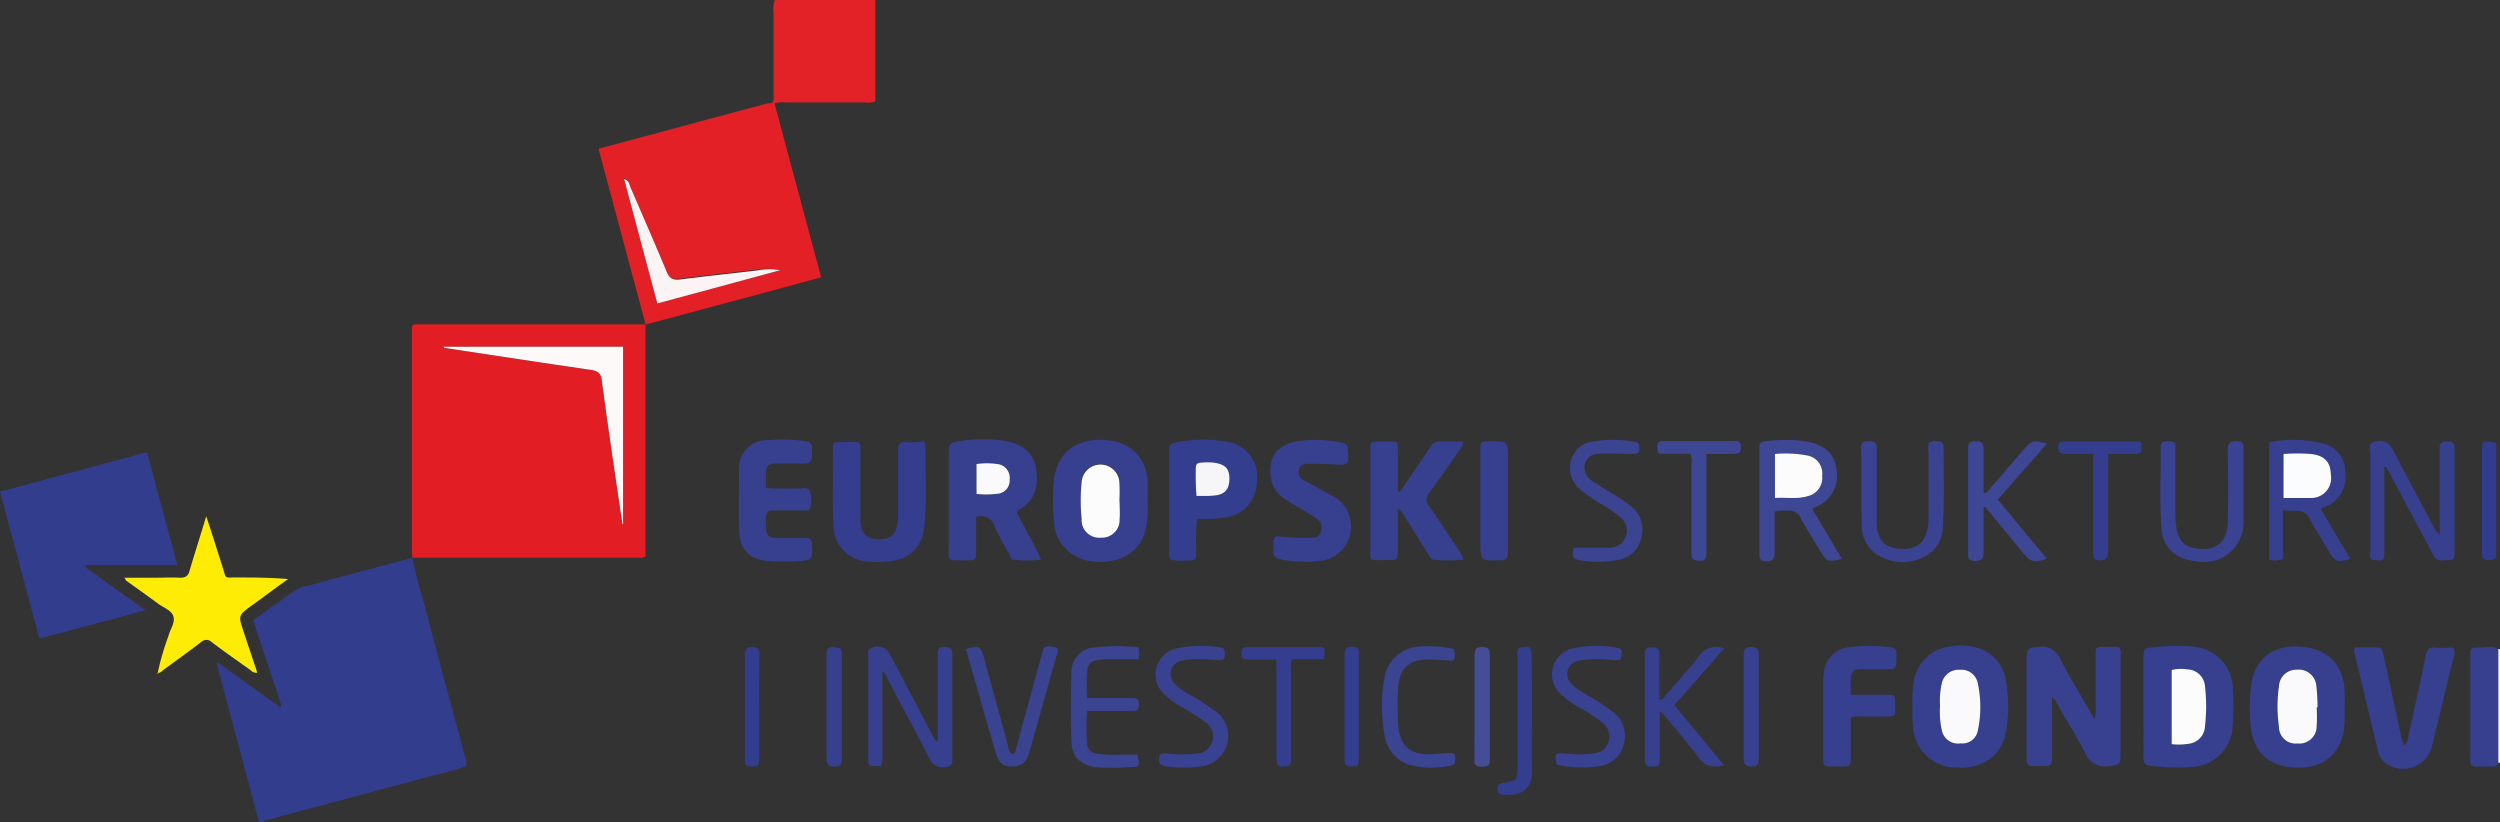 <?xml version="1.0" encoding="UTF-8"?> <svg xmlns="http://www.w3.org/2000/svg" viewBox="0 0 301.22 99.1"><rect x="0" y="0" width="301.22" height="99.1" fill="#333333" stroke="none"/><defs><style>.cls-1{fill:#333d8d;}.cls-2{fill:#f6f6f9;}.cls-3{fill:#e21e24;}.cls-4{fill:#e22026;}.cls-5{fill:#e32228;}.cls-6{fill:#feec05;}.cls-7{fill:#37418f;}.cls-8{fill:#36408f;}.cls-9{fill:#353e8e;}.cls-10{fill:#343e8e;}.cls-11{fill:#37408f;}.cls-12{fill:#3d4793;}.cls-13{fill:#3a4391;}.cls-14{fill:#3a4491;}.cls-15{fill:#394390;}.cls-16{fill:#384290;}.cls-17{fill:#3b4491;}.cls-18{fill:#3e4793;}.cls-19{fill:#444d96;}.cls-20{fill:#323c8d;}.cls-21{fill:#fdf9f9;}.cls-22{fill:#fcf4f4;}.cls-23{fill:#fafafc;}.cls-24{fill:#fcfcfd;}.cls-25{fill:#fbfcfd;}</style></defs><title>logo-esi_1</title><g id="Layer_2" data-name="Layer 2"><g id="Layer_1-2" data-name="Layer 1"><path class="cls-1" d="M49.68,67.17c.54,2.69,1.37,5.32,2.07,8q2.11,8,4.29,16a3.48,3.48,0,0,1,.18,1.13c-1.74.62-3.57,1-5.36,1.49-6.08,1.64-12.16,3.25-18.23,4.89-.31.09-.74,0-.93.41h-.48L26.12,80l.19-.13,7.43,5.33.18-.12L30.51,74.72c1.73-1.23,3.46-2.5,5.24-3.7a4.7,4.7,0,0,1,1.47-.48L49.7,67.19Z"></path><path class="cls-2" d="M301,78.21h.23V91.9H301Z"></path><path class="cls-3" d="M77.78,39.1V67a.93.93,0,0,1-.79.19H50.4c-.24,0-.48,0-.72,0l0,0c0-.28-.05-.56-.05-.84q0-13.18,0-26.38v-.66c.26-.32.56-.23.83-.23H77.33c.16,0,.32,0,.47,0Zm-24.3,2.68,0,.14c5.91.89,11.82,1.81,17.73,2.66.82.12,1.18.38,1.28,1.21.39,3,.83,6,1.26,9,.4,2.8.83,5.59,1.24,8.38h.12V41.78Z"></path><path class="cls-4" d="M77.8,39.12c-1.89-7-3.77-14.06-5.69-21.2l5.52-1.48,14.54-3.91a7.54,7.54,0,0,1,.83-.12l.31,0c1.87,7,3.73,13.9,5.63,21l-6,1.63L77.78,39.1ZM94,32.56a7.15,7.15,0,0,0-2.76-.08c-3.14.37-6.28.7-9.41,1.1-.88.12-1.25-.19-1.57-1-1.41-3.39-2.88-6.75-4.34-10.12-.15-.34-.16-.78-.76-1,1.37,5.07,2.7,10,4,15Z"></path><path class="cls-1" d="M10.3,68.34l7.22,5.19L4.75,76.94,0,59.24l17.71-4.76,3.65,13.59h-11Z"></path><path class="cls-5" d="M93.31,12.44l-.31,0c.32-.38.2-.84.2-1.27,0-3.27,0-6.55,0-9.82A2.67,2.67,0,0,1,93.37,0h12.1V12.2a2.12,2.12,0,0,1-1.27.14H94.61A3.36,3.36,0,0,0,93.31,12.44Z"></path><path class="cls-6" d="M19,81.1a31.56,31.56,0,0,1,1.29-4.46c.2-.8.84-1.61.6-2.38S19.64,73.2,19,72.7c-1.24-.93-2.52-1.82-3.78-2.73-.06,0-.08-.13-.22-.36h3.58c1,0,2.08-.06,3.12,0,.71,0,1-.26,1.15-.88.62-2.09,1.29-4.18,2-6.53.74,2.25,1.38,4.25,2,6.24.44,1.34.15,1.13,1.52,1.14,2.09,0,4.18,0,6.35.19-1.44,1-2.87,2.1-4.32,3.14-1.71,1.24-1.71,1.23-1.05,3.2L31,81.05a.88.88,0,0,1-.8-.3c-1.56-1.11-3.13-2.2-4.66-3.36a.92.92,0,0,0-1.34,0c-1.46,1.11-2.95,2.19-4.44,3.27-.24.17-.43.5-.82.39Z"></path><path class="cls-7" d="M247.24,84v7c0,1.29,0,1.3-1.33,1.29-1.73,0-1.74.27-1.73-1.76,0-3.68,0-7.36,0-11,0-1.46.12-1.48,1.55-1.6a2.26,2.26,0,0,1,2.45,1.4c1.29,2.43,2.72,4.78,4.17,7.3a1.65,1.65,0,0,0,.15-1c0-2.19,0-4.39,0-6.59,0-1.08,0-1.1,1-1.09,2.42,0,2-.27,2,2,0,3.63,0,7.27,0,10.91,0,1.29-.16,1.32-1.46,1.46a2.54,2.54,0,0,1-2.82-1.64c-1.05-2-2.25-3.95-3.39-5.92A1.46,1.46,0,0,0,247.24,84Z"></path><path class="cls-8" d="M122.51,61.76c.48.91,1,1.82,1.44,2.74a23.67,23.67,0,0,1,1.47,2.94,14.51,14.51,0,0,1-3.22,0c-.38,0-.47-.4-.61-.68-.61-1.12-1.27-2.22-1.78-3.39a1.64,1.64,0,0,0-2.2-1.06c0,1.29,0,2.64,0,4,0,1.18,0,1.2-1.2,1.2-2.51,0-2.09.19-2.11-2.1,0-3.44,0-6.88,0-10.32,0-1.72,0-1.76,1.77-2a16.65,16.65,0,0,1,5.13.05c1.84.35,3.25,1.24,3.6,3.19s.08,3.93-2,5.07C122.7,61.52,122.63,61.63,122.51,61.76Zm-4.85-2.25a9.62,9.62,0,0,0,2.4,0,1.59,1.59,0,0,0,1.59-1.74,1.66,1.66,0,0,0-1.49-1.85,8.72,8.72,0,0,0-2.5,0Z"></path><path class="cls-8" d="M258.26,85.13c0-1.92,0-3.84,0-5.75,0-1.14.09-1.29,1.17-1.37a20,20,0,0,1,5.13-.06,5.11,5.11,0,0,1,4.46,4.9,38.37,38.37,0,0,1,0,4.55,5.15,5.15,0,0,1-4.75,5,24.76,24.76,0,0,1-5-.12c-.72,0-1.11-.39-1-1.16a.48.48,0,0,0,0-.12Zm3.4,4.53a7,7,0,0,0,2,0,2.19,2.19,0,0,0,2-2.08,21,21,0,0,0,0-4.89,2.19,2.19,0,0,0-2.15-2,4.66,4.66,0,0,0-1.86.08Z"></path><path class="cls-8" d="M138.25,60.37a11.27,11.27,0,0,1-.25,3.57,4.8,4.8,0,0,1-3.68,3.55,7.08,7.08,0,0,1-3.9-.12A4.92,4.92,0,0,1,127,62.9a25.6,25.6,0,0,1-.06-4.55c.22-3.83,2.87-5.81,6.85-5.26a5,5,0,0,1,4.47,5C138.3,58.85,138.25,59.61,138.25,60.37Zm-3.35,0h0a21.18,21.18,0,0,0,0-2.39,2.28,2.28,0,0,0-4.54,0,22.22,22.22,0,0,0,0,4.54,2.1,2.1,0,0,0,2.29,2.2,2.13,2.13,0,0,0,2.28-2.24C135,61.83,134.9,61.11,134.9,60.39Z"></path><path class="cls-8" d="M230.43,85.13a13.42,13.42,0,0,1,.2-3.22,5,5,0,0,1,4.24-4A7.31,7.31,0,0,1,238,78a4.81,4.81,0,0,1,3.7,4.11,17.79,17.79,0,0,1,0,6.09c-.48,2.77-2.75,4.42-5.77,4.29a5.26,5.26,0,0,1-5.45-5.35C230.39,86.49,230.43,85.81,230.43,85.13Zm3.32-.07a10.31,10.31,0,0,0,.25,3.08,2,2,0,0,0,2.21,1.43,1.89,1.89,0,0,0,2.06-1.47,13.6,13.6,0,0,0,0-5.82,2,2,0,0,0-2.13-1.58A2.08,2.08,0,0,0,234,82.21,9.77,9.77,0,0,0,233.75,85.06Z"></path><path class="cls-8" d="M282.5,85.22c0,.64,0,1.28,0,1.92-.22,3.58-2.51,5.63-6.24,5.33-3.11-.24-4.77-2-5.07-5a23,23,0,0,1,0-4.54c.36-3.92,3.13-5.32,6.26-5s4.89,2.2,5.05,5.34C282.53,83.86,282.5,84.54,282.5,85.22Zm-3.37,0h.1a25.6,25.6,0,0,0-.15-2.63,2.13,2.13,0,0,0-2.35-1.91,2.08,2.08,0,0,0-2.15,2,16.69,16.69,0,0,0,0,4.89,2,2,0,0,0,2.23,2,2.08,2.08,0,0,0,2.31-2.07A19.09,19.09,0,0,0,279.13,85.24Z"></path><path class="cls-8" d="M168.67,59.26c.4-.57.8-1.14,1.19-1.72.83-1.22,1.67-2.43,2.47-3.68a1.3,1.3,0,0,1,1.28-.67c.87,0,1.74,0,2.6,0,.17.57-.22.82-.43,1.13-1.18,1.7-2.36,3.41-3.59,5.08a1.16,1.16,0,0,0,0,1.58c1.21,1.73,2.36,3.51,3.53,5.27a2.37,2.37,0,0,1,.57,1.19,18.82,18.82,0,0,1-3.52,0c-.42,0-.54-.44-.72-.74l-3-4.78a1.41,1.41,0,0,0-.63-.63v4.83c0,1.35,0,1.35-1.31,1.36-.51,0-1,0-1.55,0a1.07,1.07,0,0,1-.33-.11,1.62,1.62,0,0,1-.13-.94V54.34c0-1.12,0-1.14,1.1-1.13,2.64,0,2.18-.35,2.22,2.2,0,1.26,0,2.51,0,3.77Z"></path><path class="cls-9" d="M111.33,53.2a2.71,2.71,0,0,1,.17.57c0,3.16.17,6.32-.1,9.47-.25,2.8-1.89,4.29-4.72,4.42a12.87,12.87,0,0,1-2.15,0,4.39,4.39,0,0,1-4.12-4.52c-.15-3.07,0-6.15-.07-9.23,0-.46.2-.66.65-.65h.24c3,0,2.39-.38,2.44,2.33,0,2.36,0,4.72,0,7.08,0,1.82,1.09,2.58,2.95,2.24a1.65,1.65,0,0,0,1.42-1.42,7.73,7.73,0,0,0,.17-1.66c0-2.52,0-5,0-7.56,0-.78.21-1.09,1-1S110.63,53.2,111.33,53.2Z"></path><path class="cls-8" d="M283.73,78h2c1.25,0,1.26,0,1.51,1.15q1,4.62,2,9.24a4.58,4.58,0,0,0,.45,1.44,2,2,0,0,0,.51-1.22c.7-3.19,1.42-6.38,2.07-9.59.15-.78.44-1.1,1.25-1s1.42,0,2.08,0a1.49,1.49,0,0,1,0,1.26Q294.31,84.6,293,90a3.58,3.58,0,0,1-5.5,2,2.32,2.32,0,0,1-.93-1.35q-1.47-6-2.9-12.1A1.92,1.92,0,0,1,283.73,78Z"></path><path class="cls-10" d="M144.24,62.49a25.65,25.65,0,0,0-.11,3.79c0,1.24,0,1.26-1.28,1.25a4.21,4.21,0,0,1-1.87-.15,2.24,2.24,0,0,1-.11-1.08V54.79c0-1.39,0-1.4,1.46-1.59a15.81,15.81,0,0,1,5.36,0A4.26,4.26,0,0,1,151.44,58a4.36,4.36,0,0,1-4.09,4.38A15,15,0,0,1,144.24,62.49Zm-.08-2.74c.68,0,1.3,0,1.93,0,1.35-.06,2-.64,2-1.82.07-1.37-.4-1.92-1.8-2.15a7.68,7.68,0,0,0-1.66,0c-.38,0-.59.19-.58.6A32.79,32.79,0,0,0,144.16,59.75Z"></path><path class="cls-11" d="M92.28,58.79c1.44.15,2.75,0,4.06.08.45,0,1.09-.22,1.26.37a3.41,3.41,0,0,1,0,2c-.12.35-.55.26-.86.26-1.15,0-2.31,0-3.47,0-.72,0-1,.2-1,.94,0,2.29,0,2.39,2.26,2.39.84,0,1.68,0,2.52,0,.56,0,.81.24.79.79v.12c.1,1.63,0,1.76-1.63,1.87a30.88,30.88,0,0,1-3.47,0c-2.4-.11-3.66-1.38-3.7-3.78s0-4.71,0-7.07a3.38,3.38,0,0,1,3.39-3.72,19.14,19.14,0,0,1,4.66.13c.55.09.78.3.75.84a7.85,7.85,0,0,0,0,.84c.06.72-.23,1-1,1-1.07,0-2.15,0-3.23,0s-1.25.2-1.34,1.24c0,.19,0,.4,0,.59Z"></path><path class="cls-8" d="M156.18,64.8c.49,0,1.17,0,1.85,0a1,1,0,0,0,1.12-.73,1.26,1.26,0,0,0-.41-1.5c-.36-.26-.73-.5-1.1-.73-.95-.58-1.93-1.13-2.86-1.75a3.54,3.54,0,0,1-1.66-2.53c-.33-2.48.65-3.89,3.12-4.39a15.78,15.78,0,0,1,5.48.17c.46.07.64.34.68.82.17,1.85.09,1.93-1.79,1.79-1-.06-1.92-.06-2.88-.07-.53,0-1.07.06-1.24.69a1.14,1.14,0,0,0,.72,1.36c1.08.6,2.18,1.17,3.25,1.79A4,4,0,0,1,162.75,63a4.11,4.11,0,0,1-3.88,4.59,13.49,13.49,0,0,1-4.65-.23.84.84,0,0,1-.78-1c0-.2,0-.4,0-.6,0-1.19,0-1.19,1.24-1.07C155.12,64.75,155.56,64.76,156.18,64.8Z"></path><path class="cls-11" d="M223,83.71h4.14c1.19,0,1.19,0,1.2,1.17v.36c0,1.07,0,1.08-1.05,1.09h-3.36a1.4,1.4,0,0,0-.93.17v4.56c0,1.27,0,1.28-1.25,1.28-2.35,0-2.06.25-2.07-2q0-4,0-8a6.71,6.71,0,0,1,.12-1.55A3.32,3.32,0,0,1,222.65,78a19.58,19.58,0,0,1,5.13,0c.46,0,.76.24.71.76,0,.16,0,.32,0,.48,0,1.38,0,1.38-1.36,1.38-1,0-1.91,0-2.87,0S223,81,223,82C222.94,82.5,223,83.05,223,83.71Z"></path><path class="cls-8" d="M287.28,56.26v9.95c0,1.42,0,1.44-1.55,1.21-.27-.29-.14-.67-.14-1,0-4,0-7.92,0-11.88,0-.46-.28-1.09.47-1.3a1.72,1.72,0,0,1,2.14.76q2.49,4.71,5,9.43a3,3,0,0,0,.76,1V53.59c.33-.45.63-.35.9-.39.7-.09.88.25.88.9,0,4.12,0,8.24,0,12.36,0,.45.05,1-.56,1s-1.37.32-1.87-.37a8.52,8.52,0,0,1-.46-.84L288,57.16l-.51-.92Z"></path><path class="cls-8" d="M113,89.42V79c0-.53-.09-1.05.74-1.05s1,.19,1,1c0,1.72,0,3.44,0,5.16v7.07c0,.47.11,1-.53,1.19a1.93,1.93,0,0,1-1.94-.49,7.58,7.58,0,0,1-.4-.74C110.24,88,108.63,85,107,81.88a2.27,2.27,0,0,0-.68-1V91c0,1.42,0,1.42-1.54,1.24-.26-.31-.15-.68-.15-1q0-5.94,0-11.88c0-.49-.28-1.17.56-1.36a1.62,1.62,0,0,1,2,.77c1.71,3.24,3.41,6.5,5.13,9.74A2.1,2.1,0,0,0,113,89.42Z"></path><path class="cls-12" d="M221.93,67.33c-1.66.41-1.83.35-2.52-.79-.8-1.33-1.65-2.64-2.38-4a1.6,1.6,0,0,0-1.8-1,4.71,4.71,0,0,0-1.41.09c0,1.63,0,3.3,0,5,0,.75-.28,1-1,1s-.84-.27-.83-.87c0-1.52,0-3,0-4.55V54.35c0-1.09,0-1.15,1.13-1.22a16.85,16.85,0,0,1,4.65.08c2.11.43,3.27,1.5,3.48,3.24a4,4,0,0,1-2.51,4.64l-.4.21ZM213.86,60c1.43-.08,2.74.18,4-.23a2.25,2.25,0,0,0,1.7-2.44,2.19,2.19,0,0,0-1.69-2.43,14,14,0,0,0-4-.2Z"></path><path class="cls-8" d="M275.06,61.45v5.88a2.19,2.19,0,0,1-1.66.09V53.3a14.49,14.49,0,0,1,6.52.14A3.48,3.48,0,0,1,282.58,57a3.8,3.8,0,0,1-2.15,3.94c-.25.12-.51.22-.82.36l3.56,6c-1.41.53-1.78.42-2.44-.68-.8-1.33-1.64-2.64-2.38-4a1.64,1.64,0,0,0-1.78-1.06A10.53,10.53,0,0,1,275.06,61.45Zm.08-6.75V60h2.59c.24,0,.48,0,.72,0a2.38,2.38,0,0,0,2.39-2.71c0-1.56-.75-2.36-2.42-2.53A21.1,21.1,0,0,0,275.14,54.7Z"></path><path class="cls-12" d="M239,61.09c0,1.83,0,3.67,0,5.5,0,.74-.27,1-1,1s-.88-.23-.87-.85c0-1,0-2.08,0-3.12,0-3.15,0-6.31,0-9.46,0-.63.14-1,.86-1s1,.2,1,1c0,1.76,0,3.51,0,5.28.48,0,.61-.39.83-.64,1.4-1.59,2.77-3.2,4.16-4.8.82-.93,1.12-1,2.65-.54l-5.93,6.74,5.91,7.1c-1.4.56-1.94.43-2.77-.58l-4.63-5.62Z"></path><path class="cls-13" d="M232.41,53.35a1.55,1.55,0,0,1,1-.18c.58,0,.78.25.77.8,0,3.11.11,6.23-.09,9.35a4.05,4.05,0,0,1-2.52,3.89,5.61,5.61,0,0,1-5.69-.58,4.28,4.28,0,0,1-1.57-3.5c-.09-3.08,0-6.16-.07-9.24,0-.73.47-.7,1-.72s.89.16.88.81c0,2.36,0,4.72,0,7.08,0,.72,0,1.44,0,2.16.13,1.89,1,2.8,2.83,2.91,2,.12,3-.68,3.33-2.63a8.52,8.52,0,0,0,.09-1.43V54.51A3.21,3.21,0,0,1,232.41,53.35Z"></path><path class="cls-13" d="M262.11,53.39c0,2.88,0,5.75,0,8.63a8.13,8.13,0,0,0,.24,2.14,2.43,2.43,0,0,0,2.07,1.89c2.5.44,3.9-.6,4-3.14.07-2.91.05-5.83,0-8.75,0-.72.21-1,1-1s.91.24.9.92c0,2.88,0,5.76,0,8.64A4.93,4.93,0,0,1,269,66.26c-1.62,1.66-3.65,1.68-5.69,1.1a3.92,3.92,0,0,1-2.87-3.75c-.27-3.23-.06-6.48-.11-9.71,0-.5.19-.76.71-.73A1.86,1.86,0,0,1,262.11,53.39Z"></path><path class="cls-11" d="M207.74,78.14l-6,6.82,6,7.26c-1.34.25-2.24.2-3-.86-1.25-1.7-2.67-3.29-4-4.92a2,2,0,0,0-.77-.7c0,2,0,3.82,0,5.68,0,.88-.12.94-1,.94-.57,0-.79-.22-.78-.78,0-.92,0-1.84,0-2.76V79c0-.54-.06-1,.75-1s1,.15,1,.93c-.05,1.79,0,3.58,0,5.39.48,0,.61-.39.83-.64,1.32-1.5,2.67-3,3.9-4.55A2.49,2.49,0,0,1,207.74,78.14Z"></path><path class="cls-14" d="M137.18,78a3.14,3.14,0,0,1,0,1.43h-3.27a7.23,7.23,0,0,0-1.91.16,1.21,1.21,0,0,0-1,1.18,20.81,20.81,0,0,0,0,3.34h5.29c.45,0,.91,0,.94.63s-.09.93-.77.92c-1.36,0-2.72,0-4.08,0h-1.39a26.46,26.46,0,0,0,0,4,1.21,1.21,0,0,0,1.07,1.12,12.66,12.66,0,0,0,2.75.15h2.24c.32,1.43.3,1.47-1,1.51a26,26,0,0,1-3.95,0c-1.83-.22-2.91-1.18-3-3q-.15-4.2,0-8.4A2.91,2.91,0,0,1,132,78,22.76,22.76,0,0,1,137.18,78Z"></path><path class="cls-15" d="M116.38,78.19c1.65-.41,1.77-.35,2.16,1l2.9,10.61a1.79,1.79,0,0,0,.47,1.08c.48-.07.46-.48.55-.81l3-11c.38-1.36.41-1.37,1.93-1a1.57,1.57,0,0,1-.11,1l-3.24,11.51c-.37,1.29-.94,1.76-2.07,1.77s-1.67-.45-2-1.67C118.78,86.63,117.59,82.45,116.38,78.19Z"></path><path class="cls-14" d="M189.58,66c1.53,0,2.93,0,4.32,0a2.07,2.07,0,0,0,1.37-3.66A15.89,15.89,0,0,0,193,60.78,18.21,18.21,0,0,1,190.42,59a3.29,3.29,0,0,1-1.15-3.44,3.08,3.08,0,0,1,2.59-2.35,14.73,14.73,0,0,1,5,0c.63.07.65.45.65.92,0,.62-.42.57-.83.56-1.32,0-2.64-.07-4,0a1.63,1.63,0,0,0-1.67,2.19,2.09,2.09,0,0,0,1,1.18c.87.57,1.76,1.11,2.64,1.65A15.13,15.13,0,0,1,196.52,61a3.57,3.57,0,0,1,1.21,3.89A3.37,3.37,0,0,1,195,67.45a12.33,12.33,0,0,1-4.88,0C189.2,67.27,189.59,66.62,189.58,66Z"></path><path class="cls-16" d="M145.24,79.43a12.56,12.56,0,0,0-2.81.16,1.64,1.64,0,0,0-.82,2.86,7.49,7.49,0,0,0,1.65,1.2,29.3,29.3,0,0,1,3.22,2.06,3.69,3.69,0,0,1-1.66,6.62,15.59,15.59,0,0,1-4.42,0c-.61-.07-.79-.38-.75-1s.53-.56.95-.54a16.44,16.44,0,0,0,3.71,0,2,2,0,0,0,1.77-1.54,2,2,0,0,0-.82-2.22,29.63,29.63,0,0,0-2.92-1.88,10.71,10.71,0,0,1-1.94-1.39,3.23,3.23,0,0,1,1.39-5.64A14.64,14.64,0,0,1,147,78c.62,0,.59.53.57,1s-.36.56-.75.53Z"></path><path class="cls-16" d="M195.32,79.38c-.49.31-1,.13-1.44.11a13.1,13.1,0,0,0-3.7.12,1.62,1.62,0,0,0-.91,2.7,5.89,5.89,0,0,0,1.61,1.23,35.4,35.4,0,0,1,3.33,2.13,3.58,3.58,0,0,1,1.54,3.43,3.51,3.51,0,0,1-3.19,3.23,13.89,13.89,0,0,1-5-.19c-.26-1.41-.25-1.42,1.08-1.35a12.64,12.64,0,0,0,3.58-.05,1.89,1.89,0,0,0,1.6-1.42,2,2,0,0,0-.64-2.16,19.34,19.34,0,0,0-2.79-1.86,12.57,12.57,0,0,1-2.24-1.58,3.21,3.21,0,0,1,1.32-5.59,13.08,13.08,0,0,1,5.36-.07C195.7,78.16,195.32,78.89,195.32,79.38Z"></path><path class="cls-11" d="M301,78.21l0,13.69c-.19.59-.68.45-1.1.45-2.6,0-2.25.36-2.26-2.18q0-5.52,0-11c0-1.13,0-1.17,1.12-1.14C299.52,78,300.29,77.75,301,78.21Z"></path><path class="cls-8" d="M181.69,60.4c0,2,0,4.08,0,6.11,0,.82-.29,1-1,1-2.32.06-2.32.08-2.32-2.26q0-5.46,0-10.91c0-1.17,0-1.17,1.19-1.18,2.14,0,2.14,0,2.14,2.16Z"></path><path class="cls-17" d="M175.15,78.19a1.91,1.91,0,0,1,0,1.43c-1-.06-2-.16-3-.17-2.3,0-3.51,1-3.68,3.32a33,33,0,0,0,0,4.56c.16,2.53,1.46,3.67,4,3.54l2-.14c.41,0,.83-.08.86.52s0,.92-.57,1a10.48,10.48,0,0,1-5-.12,4.42,4.42,0,0,1-2.95-3.63,18.9,18.9,0,0,1,0-6.79,4.47,4.47,0,0,1,4.07-3.8A14.49,14.49,0,0,1,175.15,78.19Z"></path><path class="cls-18" d="M205.61,54.7c0,4.06,0,7.94,0,11.81,0,1-.33,1.2-1.25,1-.37-.07-.57-.24-.56-.63s0-.56,0-.84c0-3.36,0-6.71,0-10.07a3,3,0,0,0-.12-1.3h-3.84a2.22,2.22,0,0,1-.1-1.32,1.19,1.19,0,0,1,.86-.21c2.72,0,5.44,0,8.15,0,.42,0,.92-.12,1,.55s-.09,1-.8,1C207.87,54.71,206.8,54.7,205.61,54.7Z"></path><path class="cls-9" d="M153.79,79.47c-1.26,0-2.33,0-3.4,0-.53,0-.83-.13-.81-.74s.26-.77.81-.76c2.83,0,5.67,0,8.5,0,.79,0,.8.07.62,1.46h-3.8a2.27,2.27,0,0,0-.17,1.29q0,5.28,0,10.54c0,.45.15,1-.6,1.07-.9.11-1.13,0-1.14-1,0-3.47,0-6.94,0-10.41Z"></path><path class="cls-9" d="M258,53.38c.07,1.3.07,1.31-1.15,1.31l-2.85,0c0,.47,0,.79,0,1.17,0,3.56,0,7.12,0,10.67,0,.74-.24,1-1,1s-.8-.42-.8-1c0-3.51,0-7,0-10.55V54.69c-1.22,0-2.33,0-3.44,0-.58,0-.77-.24-.77-.79s.24-.71.73-.71l9,0C257.76,53.24,257.83,53.3,258,53.38Z"></path><path class="cls-10" d="M184.59,86c0,2.28-.05,4.56,0,6.83s-1.28,3.11-3.49,2.92c-.42,0-.65-.19-.64-.66s.11-.65.57-.73c1.82-.32,1.82-.34,1.82-2.24,0-4.35,0-8.7,0-13.06,0-.47-.19-1.08.68-1.1s1,0,1,1C184.6,81.3,184.59,83.66,184.59,86Z"></path><path class="cls-19" d="M177.66,85.18c0-2.07,0-4.15,0-6.22,0-.68.15-1,.93-1s.93.33.92,1c0,4.11,0,8.22,0,12.33,0,1-.12,1.06-1,1.08s-.87-.35-.87-1C177.67,89.33,177.66,87.26,177.66,85.18Z"></path><path class="cls-7" d="M211.92,85.12c0,2.07,0,4.15,0,6.23,0,.67-.14,1-.93,1s-.89-.42-.89-1.06q0-6.16,0-12.34c0-.66.14-1,.92-1s.9.4.9,1.05C211.9,81,211.92,83.08,211.92,85.12Z"></path><path class="cls-11" d="M101.27,78.11a1.43,1.43,0,0,1,.16.81V91.26c0,.57,0,1.12-.84,1.11-.72,0-1-.25-1-1,0-4.15,0-8.3,0-12.45C99.64,77.91,99.8,77.84,101.27,78.11Z"></path><path class="cls-1" d="M91.47,85.24c0,2,0,4.07,0,6.1,0,.94-.24,1.12-1.13,1-.38,0-.58-.2-.59-.59v-.48c0-4.1,0-8.21,0-12.31,0-.67.1-1,.9-1,.6,0,.85.19.84.83C91.45,80.94,91.47,83.09,91.47,85.24Z"></path><path class="cls-10" d="M162,85.18c0-2.07,0-4.14,0-6.21,0-.92.36-1.17,1.27-1a.48.48,0,0,1,.45.46,3.85,3.85,0,0,1,0,.48q0,6.21,0,12.43c0,1-.14,1-1,1-.7,0-.73-.44-.72-1C162,89.33,162,87.26,162,85.18Z"></path><path class="cls-20" d="M300.65,53.34c.2.24.12.53.12.8q0,6.16,0,12.33c0,.51.1,1-.73,1s-1-.05-1-1v-12C299.05,53.06,299.05,53.06,300.65,53.34Z"></path><path class="cls-6" d="M19,81.08c0,.1,0,.14-.08.12s0,0,0-.06l.1,0Z"></path><path class="cls-21" d="M53.48,41.78h21.6V63.16H75c-.41-2.79-.84-5.58-1.24-8.38-.43-3-.87-6-1.26-9-.1-.83-.46-1.09-1.28-1.21-5.91-.85-11.82-1.77-17.73-2.66Z"></path><path class="cls-22" d="M94,32.56l-14.8,4c-1.34-5-2.67-10-4-15,.6.2.61.64.76,1,1.46,3.37,2.93,6.73,4.34,10.12.32.78.69,1.09,1.57,1,3.13-.4,6.27-.73,9.41-1.1A7.15,7.15,0,0,1,94,32.56Z"></path><path class="cls-23" d="M117.66,59.51v-3.6a8.72,8.72,0,0,1,2.5,0,1.66,1.66,0,0,1,1.49,1.85,1.59,1.59,0,0,1-1.59,1.74A9.62,9.62,0,0,1,117.66,59.51Z"></path><path class="cls-24" d="M261.66,89.66V80.73a4.66,4.66,0,0,1,1.86-.08,2.19,2.19,0,0,1,2.15,2,21,21,0,0,1,0,4.89,2.19,2.19,0,0,1-2,2.08A7,7,0,0,1,261.66,89.66Z"></path><path class="cls-24" d="M134.9,60.39c0,.72.06,1.44,0,2.15a2.13,2.13,0,0,1-2.28,2.24,2.1,2.1,0,0,1-2.29-2.2,22.22,22.22,0,0,1,0-4.54,2.28,2.28,0,0,1,4.54,0,21.18,21.18,0,0,1,0,2.39Z"></path><path class="cls-23" d="M233.75,85.06a9.77,9.77,0,0,1,.24-2.85,2.08,2.08,0,0,1,2.17-1.51,2,2,0,0,1,2.13,1.58,13.6,13.6,0,0,1,0,5.82,1.89,1.89,0,0,1-2.06,1.47A2,2,0,0,1,234,88.14,10.31,10.31,0,0,1,233.75,85.06Z"></path><path class="cls-23" d="M279.13,85.24a19.09,19.09,0,0,1,0,2.27,2.08,2.08,0,0,1-2.31,2.07,2,2,0,0,1-2.23-2,16.69,16.69,0,0,1,0-4.89,2.08,2.08,0,0,1,2.15-2,2.13,2.13,0,0,1,2.35,1.91,25.6,25.6,0,0,1,.15,2.63Z"></path><path class="cls-2" d="M144.16,59.75a32.79,32.79,0,0,1-.08-3.4c0-.41.2-.58.58-.6a7.68,7.68,0,0,1,1.66,0c1.4.23,1.87.78,1.8,2.15-.05,1.18-.68,1.76-2,1.82C145.46,59.78,144.84,59.75,144.16,59.75Z"></path><path class="cls-24" d="M213.86,60v-5.3a14,14,0,0,1,4,.2,2.19,2.19,0,0,1,1.69,2.43,2.25,2.25,0,0,1-1.7,2.44C216.6,60.17,215.29,59.91,213.86,60Z"></path><path class="cls-25" d="M275.14,54.7a21.1,21.1,0,0,1,3.28,0c1.67.17,2.41,1,2.42,2.53A2.38,2.38,0,0,1,278.45,60c-.24,0-.48,0-.72,0h-2.59Z"></path></g></g></svg> 